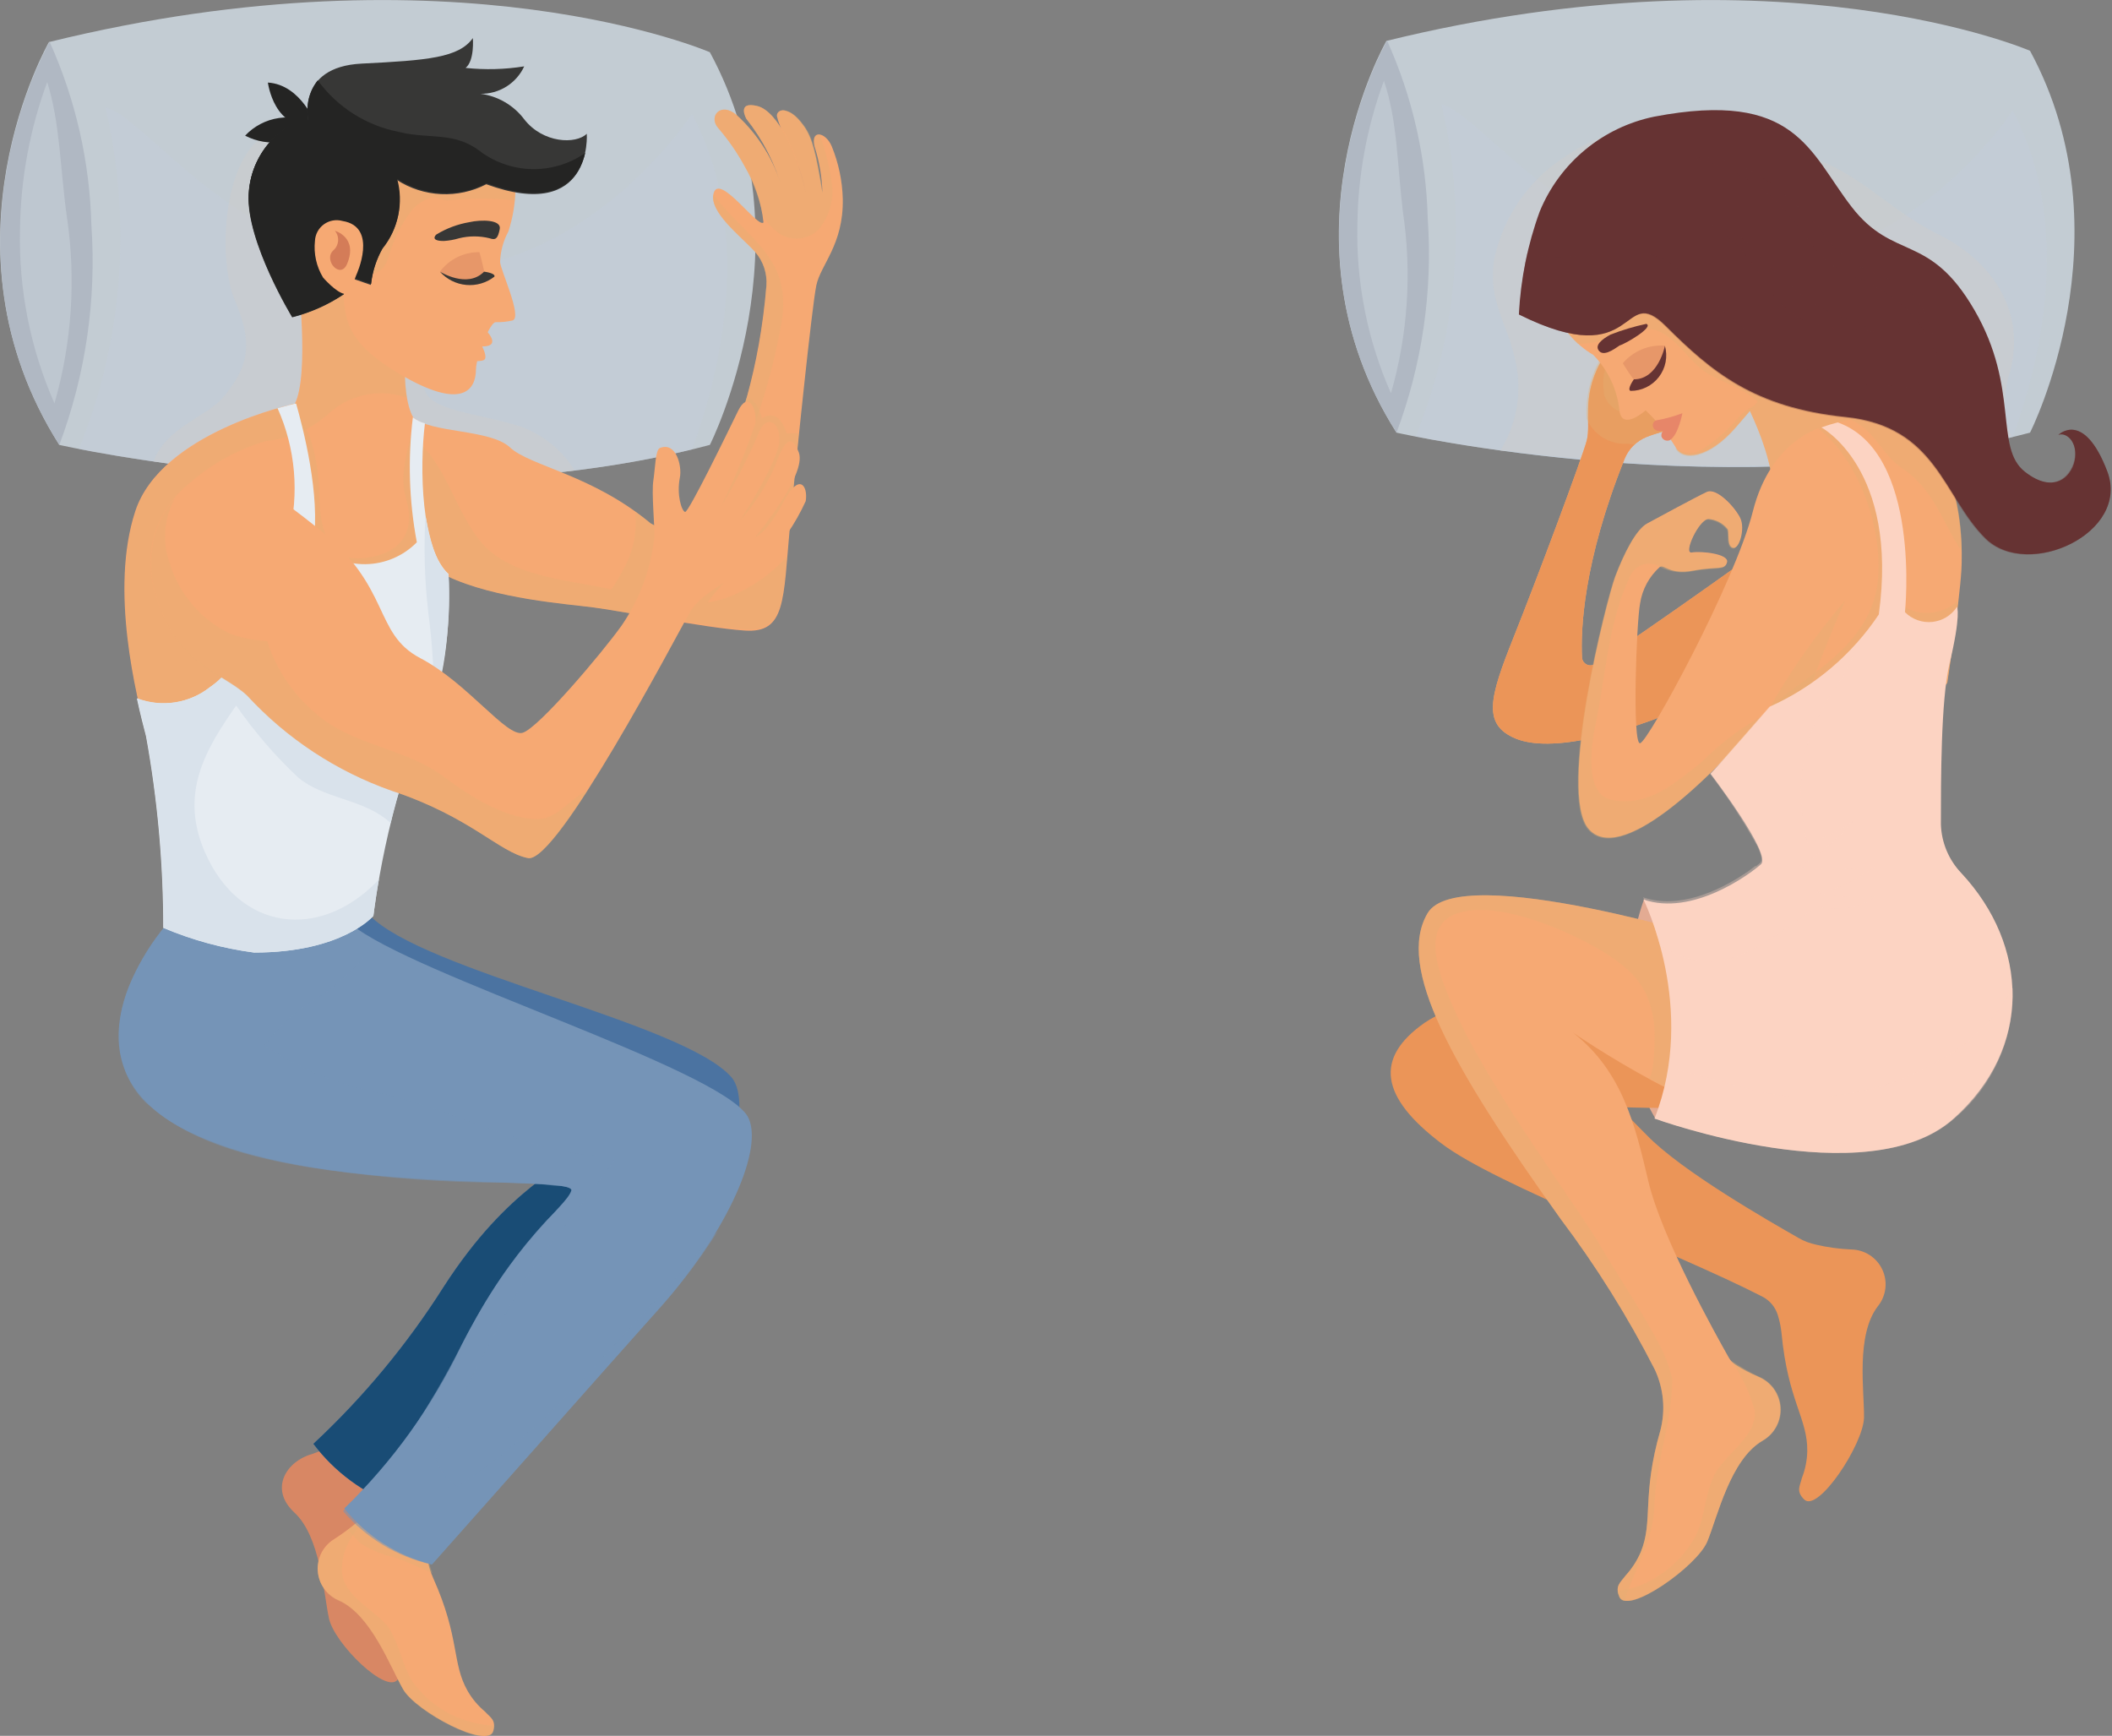 <svg width="438" height="360" viewBox="0 0 438 360" fill="none" xmlns="http://www.w3.org/2000/svg">
<rect x="0" y="0" width="438" height="360" fill="#808080" stroke="none"/>
<g clip-path="url(#clip0_192_2013)">
<path d="M73.79 297.08C70.932 298.946 67.859 300.458 64.638 301.585C59.49 303.015 55.7 308.735 61.063 313.704C66.425 318.673 67.105 330.363 68.213 335.619C69.321 340.874 80.261 351.599 82.513 348.274C84.765 344.949 84.014 345.95 81.476 338.943C78.938 331.936 82.799 329.327 81.476 315.813C81.071 312.406 81.773 308.959 83.478 305.982L73.79 297.08Z" fill="#D88764"/>
<path d="M76.542 189.724C65.125 195.017 52.113 195.733 40.184 191.726C40.184 191.726 9.796 214.069 34.822 231.73C59.846 249.39 120.622 235.698 119.192 238.88C117.762 242.061 105.571 245.815 92.022 266.872C84.441 278.838 75.358 289.783 64.995 299.44C69.399 305.27 75.396 309.702 82.262 312.202C82.262 312.202 119.692 278.991 135.136 265.084C150.58 251.177 156.586 228.941 151.653 223.364C141.571 211.96 87.767 201.485 76.542 189.724Z" fill="#4B73A1"/>
<path d="M137.925 238.272C125.821 231.361 113.142 225.512 100.03 220.79C89.305 216.429 82.154 208.457 71.823 203.595C66.894 201.433 62.362 198.46 58.416 194.8C52.217 194.865 46.051 193.874 40.184 191.869C40.184 191.869 9.796 214.069 34.822 231.73C59.846 249.39 120.622 235.698 119.192 238.88C117.762 242.061 105.571 245.815 92.022 266.872C84.441 278.838 75.358 289.783 64.995 299.44C69.399 305.27 75.396 309.702 82.262 312.202C82.262 312.202 119.692 278.991 135.136 265.084C140.05 260.582 144.161 255.274 147.291 249.39C136.745 228.19 154.799 248.782 137.925 238.272Z" fill="#194C75"/>
<path d="M77.721 312.489C75.156 314.983 72.354 317.222 69.355 319.174C68.228 319.849 67.308 320.822 66.697 321.986C66.087 323.149 65.808 324.459 65.893 325.77C65.978 327.082 66.423 328.344 67.179 329.42C67.935 330.495 68.972 331.341 70.177 331.865C76.934 334.796 80.902 345.629 83.584 350.312C86.265 354.995 101.208 362.86 102.281 358.999C102.924 356.711 101.745 356.246 100.565 354.959C99.131 353.763 97.921 352.323 96.99 350.705C93.665 344.914 95.417 339.73 89.84 327.289C88.423 324.164 88.059 320.664 88.803 317.315L77.721 312.489Z" fill="#F6A973"/>
<g style="mix-blend-mode:multiply" opacity="0.35">
<path d="M98.348 357.319C93.491 356.176 89.166 353.415 86.086 349.489C83.619 346.308 83.047 341.589 80.795 337.907C78.543 334.224 71.071 331.293 70.928 325.859C70.785 320.425 73.716 318.03 75.897 314.204C74.038 315.634 71.357 318.065 69.391 319.281C68.263 319.956 67.344 320.929 66.733 322.093C66.122 323.256 65.844 324.566 65.929 325.877C66.014 327.189 66.459 328.452 67.215 329.527C67.97 330.602 69.008 331.448 70.213 331.972C76.97 334.904 80.938 345.736 83.619 350.419C86.3 355.102 101.244 362.967 102.317 359.106C102.414 358.706 102.485 358.3 102.531 357.891C101.122 357.832 99.721 357.641 98.348 357.319Z" fill="#E2AF73"/>
</g>
<g style="mix-blend-mode:multiply" opacity="0.35">
<path d="M74.718 320.032C76.901 321.446 79.324 322.452 81.868 322.999C84.513 323.928 87.087 325.144 89.661 326.252C88.509 323.421 88.211 320.314 88.803 317.315L77.721 312.489C77.721 312.489 74.896 315.027 72.108 317.315C73.323 318.208 73.538 319.102 74.718 320.032Z" fill="#E2AF73"/>
</g>
<path d="M72.896 191.726C60.198 194.609 47.025 194.707 34.286 192.012C34.286 192.012 10.441 219.217 37.575 233.875C64.709 248.532 119.55 243.456 118.477 246.923C117.405 250.391 106.823 256.898 95.669 279.098C89.644 291.699 81.425 303.127 71.394 312.846C76.024 318.607 82.417 322.689 89.591 324.465C89.591 324.465 123.411 286.391 137.174 270.84C150.938 255.289 158.624 237.915 155.049 231.515C148.865 221.434 85.408 202.129 72.896 191.726Z" fill="#7594B7"/>
<g style="mix-blend-mode:multiply" opacity="0.55">
<path d="M122.481 284.282C114.358 293.323 105.175 301.353 95.132 308.198C94.203 308.806 89.627 303.658 90.521 301.477C94.615 291.853 99.258 282.471 104.428 273.378C106.717 268.724 109.421 264.285 112.507 260.115C116.082 255.575 124.448 244.886 127.165 240.953C127.243 240.833 127.287 240.694 127.292 240.55C127.296 240.407 127.262 240.265 127.192 240.14C127.122 240.015 127.019 239.911 126.895 239.84C126.77 239.769 126.629 239.734 126.485 239.738C111.47 239.988 95.776 230.55 79.117 226.76C70.435 225.129 62.175 221.747 54.842 216.822C57.815 212.748 61.616 209.349 65.996 206.848C70.684 203.74 74.776 199.817 78.08 195.265C76.272 194.305 74.55 193.193 72.932 191.94C60.233 194.824 47.061 194.921 34.322 192.226L33.678 193.013C31.529 195.598 29.715 198.445 28.28 201.485C26.443 204.606 25.294 208.083 24.912 211.684C24.53 215.285 24.922 218.927 26.063 222.363L26.6 223.543C27.486 225.431 28.696 227.149 30.175 228.619L31.247 229.513L31.784 229.978C40.256 237.128 52.661 240.131 63.351 241.99C75.454 243.898 87.673 244.985 99.923 245.243C104.964 245.243 110.076 245.243 115.081 245.922C115.903 245.922 117.87 245.922 118.656 246.78C119.443 247.638 114.223 252.214 113.472 252.965C107.478 259.433 102.336 266.642 98.171 274.415C95.24 279.527 93.846 283.066 88.662 291.575C83.851 299.614 77.957 306.952 71.144 313.382C75.891 318.97 82.329 322.861 89.484 324.465C97.242 315.813 105.429 306.304 113.151 297.688C119.014 291.11 128.63 280.385 134.601 273.771C139.912 268.052 144.698 261.866 148.901 255.289C142.072 262.903 130.275 276.059 122.481 284.282Z" fill="#7594B7"/>
</g>
<path d="M147.219 10.832C147.219 10.832 94.523 -12.048 10.153 8.723C10.153 8.723 -14.014 50.765 12.298 92.27C12.298 92.27 84.942 108.786 147.219 92.27C147.219 92.27 168.526 50.228 147.219 10.832Z" fill="#C3CCD3"/>
<path d="M10.298 8.687C10.298 8.687 -14.012 50.764 12.3 92.27C17.763 77.717 20.03 62.16 18.949 46.653C18.619 33.548 15.678 20.641 10.298 8.687Z" fill="#B0B8C3"/>
<g style="mix-blend-mode:multiply" opacity="0.75">
<path d="M9.794 17.017C6.174 26.831 4.263 37.194 4.146 47.654C3.858 60.034 6.3 72.325 11.296 83.654C14.91 71.081 15.788 57.879 13.87 44.937C12.44 34.892 12.511 25.74 9.794 17.017Z" fill="#C3CCD4"/>
</g>
<g style="mix-blend-mode:multiply" opacity="0.55">
<path d="M143.501 93.2C148.077 81.009 157.336 49.621 143.501 23.631C143.501 23.631 121.157 58.236 85.228 56.091C49.299 53.946 30.387 24.167 21.879 22.308C27.408 45.916 25.485 70.658 16.373 93.128C32.032 96.167 90.805 105.998 143.501 93.2Z" fill="#C3CCD9"/>
</g>
<g style="mix-blend-mode:multiply" opacity="0.55">
<path d="M87.945 80.151C87.194 71.571 94.594 63.17 97.168 55.448C93.224 56.1 89.219 56.316 85.228 56.091C70.034 55.198 67.818 33.498 58.201 26.92C46.367 28.457 44.794 53.053 48.691 62.24C52.266 70.677 52.052 75.682 46.153 82.546C42.935 86.336 34.32 88.731 31.853 95.702C47.511 97.99 90.912 100.85 119.19 97.597C116.614 93.418 112.712 90.221 108.108 88.516C98.741 85.478 88.445 85.335 87.945 80.151Z" fill="#CCCCCC"/>
</g>
<path d="M172.494 30.352C171.243 27.349 168.061 26.776 168.919 30.352C169.924 33.474 170.477 36.725 170.563 40.004C169.205 31.817 168.49 28.636 166.667 26.097C164.843 23.559 163.592 23.13 162.734 22.916C161.876 22.701 161.018 23.273 161.125 24.095C161.417 25.358 161.912 26.566 162.591 27.67C164.681 31.491 166.199 35.599 167.096 39.861C165.487 32.461 161.447 23.058 157.05 21.986C152.653 20.914 154.798 24.667 154.798 24.667C158.236 29.009 160.775 33.992 162.269 39.325C160.625 33.389 157.342 28.037 152.796 23.881C149.507 21.021 146.897 24.095 148.863 26.455C151.022 28.949 152.904 31.67 154.476 34.57C156.577 38.097 157.894 42.036 158.337 46.117C157.3 47.511 149.364 36.036 148.041 39.932C146.718 43.829 153.832 49.12 156.657 52.302C157.479 53.255 158.105 54.362 158.497 55.559C158.89 56.755 159.042 58.018 158.945 59.273C156.013 94.165 141.356 111.039 141.356 111.039C139.108 110.499 136.943 109.657 134.921 108.536C122.801 98.419 109.896 96.667 105.784 92.806C101.673 88.945 89.268 89.875 85.693 86.55C85.693 86.55 82.475 81.903 84.763 66.995L75.397 38.931L61.74 57.021C61.74 57.021 64.243 77.613 61.133 83.762C60.846 83.762 33.426 89.696 28.064 105.998C22.701 122.3 28.278 144.322 30.459 152.687C32.96 162.753 34.351 173.063 34.606 183.432H76.076C79.104 171.307 82.84 159.37 87.266 147.682C90.891 138.722 92.736 129.141 92.7 119.476C102.674 124.23 117.725 125.267 123.087 125.982C129.272 126.769 145.824 130.165 154.404 130.773C162.984 131.38 162.412 124.588 163.807 109.323C165.201 94.058 168.383 63.706 169.276 59.273C170.17 54.84 174.961 50.8 174.782 41.219C174.681 37.488 173.906 33.806 172.494 30.352Z" fill="#F6A973"/>
<g style="mix-blend-mode:multiply" opacity="0.35">
<path d="M87.23 105.569C86.082 99.455 85.734 93.218 86.193 87.015L85.943 86.8C85.049 92.27 82.547 97.883 84.227 103.46C86.479 111.003 82.332 115.329 74.789 115.793C67.246 116.258 66.352 108.143 66.209 102.673C66.19 98.681 65.563 94.715 64.35 90.912C63.385 88.445 61.991 86.193 60.775 83.762H60.203C63.083 90.382 64.085 97.667 63.099 104.818C62.455 112.862 62.527 121.692 73.431 120.477C78.27 119.413 82.76 117.137 86.479 113.863C88.946 112.29 87.623 109.215 87.23 105.569Z" fill="#E2AF73"/>
</g>
<g style="mix-blend-mode:multiply" opacity="0.35">
<path d="M31.425 157.156C35.734 154.938 39.901 152.455 43.902 149.72C48.55 146.395 54.627 139.925 55.628 133.954C55.362 131.541 54.336 129.275 52.697 127.484C50.074 127.07 47.522 126.287 45.118 125.16C35.251 120.262 29.674 111.075 36.359 103.031C41.472 97.611 47.92 93.629 55.056 91.484C60.094 91.02 64.836 88.895 68.534 85.442C70.52 83.734 72.895 82.538 75.45 81.958C78.004 81.379 80.662 81.433 83.192 82.117C83.595 82.216 83.989 82.347 84.371 82.51C83.698 77.37 83.867 72.153 84.872 67.067L75.505 39.003L61.849 57.092C61.849 57.092 64.351 77.684 61.241 83.833C60.955 83.833 33.535 89.768 28.172 106.07C22.81 122.371 28.387 144.393 30.567 152.759C30.746 154.01 31.247 155.512 31.425 157.156Z" fill="#E2AF73"/>
</g>
<g style="mix-blend-mode:multiply" opacity="0.35">
<path d="M158.48 45.188C159.169 46.195 159.986 47.108 160.911 47.905C162.165 48.98 163.78 49.541 165.432 49.475C167.083 49.409 168.648 48.72 169.812 47.547L170.17 47.082C171.847 44.837 172.716 42.09 172.637 39.289C172.25 35.401 171.361 31.58 169.991 27.921C169.133 27.921 168.561 28.6 169.062 30.352C170.066 33.474 170.62 36.725 170.706 40.004C169.348 31.817 168.633 28.636 166.809 26.097C164.986 23.559 163.735 23.13 162.877 22.916C162.019 22.701 161.161 23.273 161.268 24.095C161.56 25.358 162.055 26.566 162.734 27.67C164.774 31.5 166.244 35.606 167.095 39.861C165.487 32.461 161.447 23.058 157.05 21.986C152.652 20.914 154.797 24.667 154.797 24.667C158.235 29.009 160.775 33.992 162.269 39.325C160.625 33.389 157.341 28.037 152.795 23.881C149.506 21.021 146.897 24.095 148.863 26.455C151.022 28.949 152.904 31.67 154.476 34.57C156.236 37.856 157.535 41.368 158.337 45.009L158.48 45.188Z" fill="#E2AF73"/>
</g>
<g style="mix-blend-mode:multiply" opacity="0.35">
<path d="M145.646 104.675C148.732 103.412 151.198 100.985 152.51 97.918C156.795 88.412 159.927 78.426 161.84 68.175C164.915 53.446 155.191 49.978 147.934 40.326C147.219 44.187 153.904 49.227 156.621 52.302C157.443 53.255 158.069 54.362 158.461 55.559C158.854 56.755 159.006 58.018 158.909 59.273C157.91 75.204 153.379 90.712 145.646 104.675Z" fill="#E2AF73"/>
</g>
<path d="M65.566 25.954C65.566 25.954 62.491 17.553 55.556 17.124C55.556 17.017 56.771 27.42 65.566 25.954Z" fill="#242423"/>
<g style="mix-blend-mode:multiply" opacity="0.35">
<path d="M154.406 116.902C155.836 115.793 159.089 114.292 159.983 112.683C161.144 110.624 162.471 108.663 163.951 106.82C164.416 101.923 164.988 96.095 165.632 89.911C164.812 89.816 163.984 89.816 163.165 89.911C161.485 84.655 158.732 86.336 157.945 86.765C157.945 86.479 157.945 85.728 156.694 83.726C156.015 82.796 155.371 82.546 154.764 82.618C152.275 92.959 147.714 102.689 141.357 111.217C139.1 110.621 136.935 109.719 134.922 108.536C133.85 107.654 132.777 106.832 131.705 106.07C132.173 109.943 131.462 113.867 129.667 117.331C128.823 119.043 127.855 120.692 126.771 122.264L125.735 122.014C117.405 120.226 105.321 119.511 99.494 112.111C94.561 105.891 92.666 97.204 86.946 91.805L86.624 91.448V125.553H92.415C92.415 123.515 92.701 121.478 92.701 119.44C102.676 124.195 117.727 125.231 123.089 125.946L124.34 126.125C127.522 126.59 132.42 127.484 137.604 128.377H138.033L139.641 128.663L141.071 128.878H142.144L144.718 129.307C148.293 129.843 151.868 130.308 154.37 130.487C161.52 130.987 162.343 126.197 163.201 115.4C160.133 118.844 156.351 121.576 152.118 123.408C150.411 124.142 148.623 124.67 146.791 124.981C146.885 124.795 146.993 124.615 147.113 124.445C149.22 121.636 151.67 119.102 154.406 116.902Z" fill="#E2AF73"/>
</g>
<path d="M65.564 25.954C63.649 27.818 61.196 29.032 58.552 29.423C55.908 29.815 53.209 29.364 50.835 28.135C52.684 26.163 55.146 24.873 57.82 24.478C60.494 24.082 63.224 24.602 65.564 25.954Z" fill="#242423"/>
<path d="M93.023 119.046C87.303 113.863 86.981 97.06 88.126 87.801C87.217 87.553 86.367 87.128 85.623 86.55C84.558 95.18 84.835 103.923 86.445 112.468C83.626 115.335 79.785 116.967 75.765 117.007C71.744 117.048 67.871 115.493 64.995 112.683C66.497 102.709 62.85 88.802 61.42 83.726H61.134C61.134 83.726 59.776 84.047 57.559 84.655C61.3 93.022 62.106 102.407 59.847 111.289C57.488 122.014 53.019 135.992 43.51 142.534C41.404 144.195 38.905 145.282 36.255 145.689C33.604 146.097 30.894 145.81 28.387 144.858C29.067 148.039 29.782 150.756 30.282 152.687C32.666 165.804 33.862 179.109 33.857 192.441C39.877 194.987 46.215 196.707 52.697 197.553C71.073 197.553 77.436 189.938 77.436 189.938C77.436 189.938 80.296 165.485 88.447 149.291C92.022 142.57 93.524 130.379 93.023 119.046Z" fill="#E6ECF2"/>
<g style="mix-blend-mode:multiply">
<path d="M88.84 127.197C89.653 133.336 90.035 139.524 89.984 145.716C92.51 137.088 93.537 128.092 93.023 119.118C90.091 116.508 89.162 111.575 88.233 106.963C87.855 113.713 88.058 120.482 88.84 127.197Z" fill="#D9E2EB"/>
</g>
<g style="mix-blend-mode:multiply">
<path d="M87.051 147.503C74.753 149.863 68.283 138.53 64.422 128.878C62.956 125.303 61.419 121.728 59.917 117.938C59.422 117.662 58.956 117.339 58.523 116.973C58.273 117.903 57.987 118.868 57.701 119.833L57.486 120.512C55.379 128.472 51.081 135.68 45.081 141.319C44.58 141.712 44.115 142.141 43.579 142.498C41.474 144.159 38.975 145.247 36.325 145.654C33.674 146.061 30.964 145.775 28.457 144.822C29.136 148.004 29.851 150.721 30.352 152.651C32.736 165.768 33.932 179.073 33.927 192.405C39.923 194.958 46.236 196.69 52.696 197.553C71.071 197.553 77.435 189.938 77.435 189.938C77.435 189.938 77.792 186.9 78.579 182.288C78.444 182.505 78.288 182.709 78.114 182.896C66.138 195.051 49.728 193.049 42.578 176.925C37.108 164.628 42.578 155.476 48.977 146.324C52.724 151.727 57.026 156.723 61.812 161.231C66.96 165.557 74.575 165.629 79.973 169.811C80.335 170.09 80.681 170.388 81.01 170.705C82.694 163.316 85.188 156.134 88.446 149.291C88.803 148.576 89.125 147.789 89.447 147.003C88.767 147.074 87.945 147.325 87.051 147.503Z" fill="#D9E2EB"/>
</g>
<path d="M39.182 100.385C35.918 102.931 33.492 106.397 32.217 110.335C30.942 114.273 30.878 118.503 32.032 122.479C36.108 137.78 45.903 139.245 51.194 144.179C59.447 153.164 69.785 159.978 81.296 164.02C97.669 169.454 103.496 176.783 109.502 177.962C115.508 179.142 140.104 132.203 143.036 127.019C145.967 121.835 157.121 117.474 158.301 116.687C161.967 112.989 164.945 108.667 167.096 103.925C167.596 100.85 165.809 97.74 162.412 104.211C159.016 110.681 156.657 111.36 156.657 111.36C156.657 111.36 167.382 98.491 165.666 93.843C163.95 89.196 162.305 92.306 160.696 96.703C158.931 100.783 156.517 104.55 153.546 107.857C153.546 107.857 161.411 95.631 161.626 91.519C161.84 87.408 158.909 85.942 157.443 89.589C155.172 94.944 152.52 100.129 149.507 105.104C152.261 99.497 154.649 93.717 156.657 87.801C157.05 84.727 155.119 81.009 153.082 85.192C151.044 89.374 142.786 106.391 142.071 106.177C141.356 105.962 140.283 102.602 140.998 99.027C141.463 96.667 140.247 91.555 136.851 92.914C135.922 93.271 135.886 97.061 135.493 99.67C135.099 102.28 135.779 108.715 135.707 111.396C134.997 117.978 132.663 124.279 128.915 129.736C124.911 135.349 111.719 150.971 108.394 151.972C105.069 152.973 97.026 141.676 87.159 136.493C77.292 131.309 81.296 121.764 65.816 109.466C50.336 97.168 45.974 95.666 39.182 100.385Z" fill="#F6A973"/>
<g style="mix-blend-mode:multiply" opacity="0.35">
<path d="M92.021 161.088C83.763 154.904 72.787 154.761 64.958 147.503C60.515 143.623 57.215 138.605 55.413 132.989C52.766 132.827 50.156 132.297 47.655 131.416C44.733 129.993 42.13 127.992 40.004 125.534C37.878 123.076 36.273 120.212 35.285 117.116C34.443 114.855 34.099 112.438 34.278 110.031C34.457 107.625 35.154 105.285 36.322 103.174C34.067 105.815 32.502 108.973 31.766 112.367C31.03 115.761 31.146 119.284 32.104 122.622C36.179 137.922 45.975 139.388 51.266 144.322C59.514 153.245 69.825 160.009 81.296 164.02C97.669 169.454 103.497 176.782 109.503 177.962C111.719 178.427 116.653 172.206 121.836 163.984C118.261 165.521 115.759 169.668 111.898 169.847C105.391 170.169 97.526 165.2 92.021 161.088Z" fill="#E2AF73"/>
</g>
<path d="M98.205 31.817L106.07 37.787C106.331 37.974 106.542 38.221 106.685 38.508C106.829 38.794 106.9 39.111 106.893 39.432C106.825 42.348 106.331 45.239 105.427 48.012C104.378 49.949 103.79 52.102 103.711 54.304C103.711 55.841 108.394 65.744 106.321 66.459C105.149 66.731 103.948 66.851 102.746 66.816C101.53 66.995 98.777 73.966 98.706 76.576C98.706 80.83 95.917 85.335 82.654 77.434C69.391 69.533 71.929 64.349 70.749 55.376C69.57 46.403 69.427 14.657 97.848 31.674L98.205 31.817Z" fill="#F6A973"/>
<g style="mix-blend-mode:multiply" opacity="0.35">
<path d="M71.214 59.13C71.627 58.714 72.082 58.342 72.573 58.022C76.469 55.77 78.686 58.451 80.545 53.446C81.5 49.897 83.14 46.57 85.371 43.65C86.382 42.445 87.705 41.542 89.196 41.041C90.734 40.612 91.842 41.756 93.057 41.577C97.606 41.041 102.201 41.041 106.75 41.577C106.75 40.826 106.75 40.111 106.75 39.575C106.757 39.255 106.686 38.937 106.543 38.651C106.399 38.364 106.188 38.117 105.927 37.93L98.062 31.96H97.848C69.248 14.943 69.677 46.689 70.749 55.662C71.071 56.699 71.143 57.95 71.214 59.13Z" fill="#E2AF73"/>
</g>
<path d="M63.956 25.132C63.956 25.132 61.31 13.871 75.002 13.191C88.695 12.512 95.165 11.976 98.061 7.901C98.061 7.901 98.454 12.584 96.559 14.085C100.608 14.515 104.695 14.407 108.714 13.764C107.916 15.49 106.633 16.948 105.02 17.957C103.408 18.966 101.536 19.484 99.634 19.448C101.423 19.682 103.148 20.271 104.707 21.18C106.266 22.088 107.628 23.298 108.714 24.739C112.611 29.744 119.439 29.958 121.692 27.742C121.692 27.742 123.014 46.296 100.849 38.216C97.952 39.715 94.71 40.421 91.452 40.264C88.194 40.107 85.035 39.092 82.295 37.323C82.968 39.773 83.046 42.349 82.524 44.836C82.002 47.323 80.894 49.649 79.292 51.623C77.999 53.926 77.184 56.468 76.897 59.094L72.893 57.7C72.893 57.7 76.468 43.65 67.173 49.048C67.173 49.048 69.461 55.698 71.32 61.025C68.047 63.227 64.419 64.847 60.595 65.815C60.595 65.815 51.085 50.228 51.55 40.397C52.015 30.566 60.202 24.667 63.956 25.132Z" fill="#373736"/>
<path d="M115.437 34.463C112.693 35.187 109.82 35.274 107.038 34.716C104.255 34.158 101.638 32.971 99.385 31.245C94.165 27.277 88.874 28.886 82.833 27.384C76.029 26.087 69.971 22.254 65.887 16.659C64.99 17.829 64.353 19.178 64.02 20.615C63.687 22.052 63.665 23.543 63.957 24.989C60.382 24.524 52.088 30.316 51.623 40.183C51.158 50.05 60.668 65.601 60.668 65.601C64.492 64.633 68.12 63.012 71.393 60.81C69.534 55.483 67.246 48.834 67.246 48.834C76.505 43.436 72.966 57.486 72.966 57.486L76.97 58.88C77.257 56.253 78.072 53.712 79.365 51.408C80.966 49.435 82.074 47.108 82.597 44.621C83.119 42.135 83.04 39.559 82.368 37.108C85.108 38.878 88.267 39.893 91.525 40.05C94.783 40.207 98.025 39.5 100.922 38.002C116.044 43.543 120.227 36.643 121.371 31.71C119.579 32.985 117.567 33.918 115.437 34.463Z" fill="#242423"/>
<path d="M67.283 48.941C66.532 48.727 65.817 48.548 65.102 48.298C63.207 47.62 61.508 46.485 60.155 44.995C58.802 43.505 57.837 41.705 57.344 39.753C56.702 37.648 56.494 35.435 56.734 33.247C56.973 31.059 57.656 28.942 58.739 27.026C56.617 28.557 54.872 30.549 53.633 32.853C52.395 35.157 51.695 37.712 51.589 40.325C51.124 50.157 60.633 65.743 60.633 65.743C64.457 64.775 68.086 63.155 71.359 60.953C69.499 55.626 67.212 48.977 67.212 48.977L67.283 48.941Z" fill="#242423"/>
<path d="M73.896 57.021C73.896 57.021 78.544 47.047 71.036 45.831C70.382 45.647 69.695 45.614 69.026 45.733C68.357 45.852 67.723 46.122 67.173 46.521C66.623 46.919 66.17 47.438 65.848 48.036C65.527 48.635 65.345 49.299 65.316 49.978C65.033 52.62 65.623 55.282 66.997 57.557C66.997 57.557 69.642 60.632 71.43 60.953C73.217 61.275 72.895 59.345 73.896 57.021Z" fill="#F6A973"/>
<path d="M69.464 47.869C69.464 47.869 74.326 49.192 71.966 54.769C70.572 57.986 66.997 53.946 69.106 51.944C69.685 51.446 70.046 50.741 70.113 49.979C70.18 49.218 69.947 48.461 69.464 47.869Z" fill="#D47C58"/>
<path d="M100.565 68.282C100.565 68.282 104.354 71.857 99.993 71.857C99.993 71.857 101.208 74.145 100.386 74.645C99.564 75.146 95.667 74.967 95.131 73.644C94.594 72.322 100.565 68.282 100.565 68.282Z" fill="#F6A973"/>
<path d="M90.519 48.62C92.604 47.356 94.908 46.495 97.311 46.081C99.85 45.509 104.032 45.545 103.639 47.511C103.246 49.478 102.817 49.871 101.494 49.406C99.439 48.903 97.293 48.903 95.238 49.406C94.203 49.72 93.135 49.912 92.056 49.978C91.556 49.978 89.625 49.978 90.233 48.941C90.308 48.818 90.405 48.709 90.519 48.62Z" fill="#373736"/>
<path d="M100.495 56.806C100.219 55.286 99.861 53.783 99.423 52.302C97.835 52.278 96.265 52.632 94.842 53.334C93.418 54.036 92.182 55.067 91.236 56.341C91.236 56.341 96.92 60.81 100.495 56.806Z" fill="#E79769"/>
<path d="M91.236 56.342C91.236 56.342 96.92 59.916 100.388 56.342C100.388 56.342 102.819 56.628 102.533 57.378C100.87 58.673 98.778 59.286 96.679 59.093C94.581 58.901 92.635 57.917 91.236 56.342Z" fill="#373736"/>
</g>
<g clip-path="url(#clip1_192_2013)">
<path d="M421.001 10.534C421.001 10.534 369.686 -11.716 287.528 8.483C287.528 8.483 263.994 49.365 289.617 89.727C289.617 89.727 360.357 105.788 421.001 89.727C421.001 89.762 441.749 48.844 421.001 10.534Z" fill="#C3CCD3"/>
<path d="M287.669 8.448C287.669 8.448 263.996 49.365 289.618 89.727C294.936 75.563 297.145 60.423 296.093 45.333C295.771 32.6 292.907 20.06 287.669 8.448Z" fill="#B0B8C3"/>
<g style="mix-blend-mode:multiply" opacity="0.75">
<path d="M287.007 16.756C283.481 26.3 281.621 36.377 281.507 46.549C281.212 58.589 283.59 70.544 288.469 81.557C291.987 69.329 292.83 56.489 290.941 43.907C289.757 34.138 289.827 25.03 287.007 16.756Z" fill="#C3CCD4"/>
</g>
<g style="mix-blend-mode:multiply" opacity="0.55">
<path d="M417.38 90.631C421.836 78.776 430.853 48.218 417.38 22.945C417.38 22.945 395.622 56.596 360.635 54.545C325.648 52.494 307.232 23.466 298.947 21.658C304.331 44.616 302.458 68.675 293.585 90.526C308.833 93.516 366.101 103.076 417.38 90.631Z" fill="#C3CCD9"/>
</g>
<g style="mix-blend-mode:multiply" opacity="0.55">
<path d="M416.093 87.467C415.499 83.895 415.786 80.231 416.929 76.795C420.166 64.001 412.612 53.815 401.959 48.601C391.307 43.386 384.553 34.486 372.821 31.914C367.302 31.127 362.204 28.521 358.339 24.509C346.851 24.509 334.283 25.761 324.71 32.401C320.932 34.793 317.673 37.918 315.125 41.59C312.578 45.263 310.794 49.408 309.879 53.781C308.522 62.507 312.56 66.817 314.231 74.639C314.991 77.823 315.108 81.125 314.576 84.354C314.044 87.583 312.873 90.674 311.132 93.447H312.107H312.421C315.38 93.864 318.582 94.246 321.994 94.594H322.342L325.58 94.907H326.172L329.653 95.22H330.106C357.647 97.939 385.437 96.663 412.612 91.43C414.144 91.118 415.641 90.735 417.173 90.353C416.755 89.762 416.407 88.58 416.093 87.467Z" fill="#CCCCCC"/>
</g>
<path d="M340.966 186.476C340.966 186.476 331.358 211.715 343.264 231.913C343.264 231.913 363.037 204.484 340.966 186.476Z" fill="#E3AB93"/>
<path d="M337.591 67.373C339.714 65.531 342.395 66.4 340.271 68.729C338.258 70.797 336.547 73.138 335.189 75.682C339.471 69.842 341.281 67.651 343.683 66.4C344.302 65.961 345.004 65.652 345.745 65.491C346.487 65.33 347.254 65.32 348 65.461C348.181 65.463 348.358 65.515 348.511 65.611C348.664 65.708 348.787 65.845 348.867 66.007C348.946 66.169 348.979 66.351 348.961 66.531C348.943 66.711 348.875 66.882 348.766 67.026C348.04 67.872 347.196 68.61 346.259 69.216C343.188 71.403 340.465 74.04 338.182 77.038C342.29 71.927 349.88 65.635 353.674 66.608C357.469 67.582 353.674 70.085 353.674 70.085C349.293 72.114 345.363 74.998 342.116 78.567C345.052 74.83 349.06 72.077 353.605 70.676C357.295 69.737 358.095 73.144 355.659 74.152C353.626 75.064 351.719 76.232 349.984 77.629C346.972 79.561 344.427 82.138 342.534 85.173C342.778 86.668 353.465 80.827 352.978 84.373C352.491 87.919 344.867 89.24 341.455 90.631C340.437 91.045 339.512 91.658 338.735 92.434C337.958 93.21 337.344 94.134 336.929 95.15C328.261 116.704 327.808 130.853 328.087 136.346C328.103 136.646 328.197 136.938 328.359 137.191C328.522 137.444 328.748 137.651 329.014 137.791C329.281 137.931 329.579 138 329.881 137.991C330.182 137.981 330.475 137.893 330.732 137.736C339.853 132.209 371.359 109.438 371.359 109.438C384.936 107.63 379.679 130.297 379.679 130.297C372.356 135.626 364.449 140.104 356.111 143.646C336.268 153.033 321.298 156.057 314.336 153.172C307.373 150.286 308.905 144.689 313.848 132.313C318.792 119.937 328.087 95.081 329.061 91.395C330.036 87.71 327.947 82.565 331.881 75.195C333.289 72.261 335.224 69.61 337.591 67.373Z" fill="#F6A973"/>
<path d="M337.591 67.373C339.714 65.531 342.395 66.4 340.271 68.729C338.258 70.797 336.547 73.138 335.189 75.682C339.471 69.842 341.281 67.651 343.683 66.4C344.302 65.961 345.004 65.652 345.745 65.491C346.487 65.33 347.254 65.32 348 65.461C348.181 65.463 348.358 65.515 348.511 65.611C348.664 65.708 348.787 65.845 348.867 66.007C348.946 66.169 348.979 66.351 348.961 66.531C348.943 66.711 348.875 66.882 348.766 67.026C348.04 67.872 347.196 68.61 346.259 69.216C343.188 71.403 340.465 74.04 338.182 77.038C342.29 71.927 349.88 65.635 353.674 66.608C357.469 67.582 353.674 70.085 353.674 70.085C349.293 72.114 345.363 74.998 342.116 78.567C345.052 74.83 349.06 72.077 353.605 70.676C357.295 69.737 358.095 73.144 355.659 74.152C353.626 75.064 351.719 76.232 349.984 77.629C346.972 79.561 344.427 82.138 342.534 85.173C342.778 86.668 353.465 80.827 352.978 84.373C352.491 87.919 344.867 89.24 341.455 90.631C340.437 91.045 339.512 91.658 338.735 92.434C337.958 93.21 337.344 94.134 336.929 95.15C328.261 116.704 327.808 130.853 328.087 136.346C328.103 136.646 328.197 136.938 328.359 137.191C328.522 137.444 328.748 137.651 329.014 137.791C329.281 137.931 329.579 138 329.881 137.991C330.182 137.981 330.475 137.893 330.732 137.736C339.853 132.209 371.359 109.438 371.359 109.438C384.936 107.63 379.679 130.297 379.679 130.297C372.356 135.626 364.449 140.104 356.111 143.646C336.268 153.033 321.298 156.057 314.336 153.172C307.373 150.286 308.905 144.689 313.848 132.313C318.792 119.937 328.087 95.081 329.061 91.395C330.036 87.71 327.947 82.565 331.881 75.195C333.289 72.261 335.224 69.61 337.591 67.373Z" fill="#EB9558"/>
<g style="mix-blend-mode:multiply" opacity="0.35">
<path d="M342.533 84.408C341.601 84.892 340.621 85.277 339.608 85.555C338.187 85.958 336.664 85.791 335.364 85.09C334.063 84.388 333.088 83.208 332.646 81.8C332.646 81.8 332.646 81.488 332.646 81.279C332.227 78.898 332.632 76.446 333.795 74.326C335.596 71.443 337.773 68.813 340.27 66.504C340.966 66.782 341.14 67.582 340.061 68.764C338.048 70.832 336.337 73.172 334.978 75.717C339.26 69.876 341.071 67.686 343.473 66.435C344.092 65.996 344.793 65.687 345.535 65.526C346.277 65.364 347.044 65.354 347.789 65.496C347.97 65.498 348.147 65.549 348.301 65.646C348.454 65.742 348.577 65.879 348.657 66.042C348.736 66.204 348.769 66.386 348.751 66.566C348.733 66.745 348.665 66.917 348.555 67.06C347.83 67.907 346.986 68.645 346.049 69.251C342.978 71.437 340.255 74.074 337.972 77.073C342.08 71.962 349.669 65.67 353.464 66.643C357.259 67.617 353.464 70.12 353.464 70.12C349.083 72.148 345.153 75.033 341.906 78.602C344.842 74.865 348.85 72.112 353.394 70.711C357.084 69.772 357.885 73.179 355.448 74.187C353.415 75.098 351.508 76.267 349.774 77.663C347.173 79.552 344.833 81.772 342.811 84.269L342.533 84.408Z" fill="#E2AF73"/>
</g>
<g style="mix-blend-mode:multiply" opacity="0.35">
<path d="M336.477 92.021C337.277 92.021 338.113 92.021 338.913 92.195C339.623 91.529 340.449 90.999 341.35 90.631C344.832 89.24 352.351 87.884 352.873 84.373C353.396 80.862 342.708 86.668 342.43 85.173C344.341 82.159 346.897 79.607 349.914 77.698C351.649 76.302 353.556 75.133 355.589 74.222C358.026 73.144 357.225 69.737 353.535 70.746C351.886 71.176 350.313 71.856 348.87 72.762C350.36 71.743 351.946 70.869 353.604 70.154C353.604 70.154 357.469 67.617 353.604 66.678C349.74 65.739 342.221 72.032 338.113 77.107C340.396 74.109 343.119 71.472 346.189 69.285C347.126 68.68 347.97 67.942 348.696 67.095C348.806 66.952 348.873 66.78 348.891 66.6C348.909 66.421 348.877 66.239 348.797 66.077C348.718 65.914 348.594 65.777 348.441 65.681C348.288 65.584 348.111 65.532 347.93 65.531C347.184 65.389 346.417 65.399 345.676 65.56C344.934 65.722 344.232 66.031 343.613 66.469C341.211 67.721 339.401 69.946 335.119 75.752C336.478 73.207 338.189 70.866 340.202 68.799C342.325 66.469 339.645 65.6 337.521 67.443C335.091 69.586 333.074 72.155 331.568 75.022C329.651 78.653 328.784 82.746 329.061 86.841C329.686 88.312 330.713 89.578 332.024 90.494C333.336 91.41 334.878 91.939 336.477 92.021ZM344.727 75.856C343.927 76.621 343.056 77.455 342.081 78.463C342.915 77.547 343.799 76.676 344.727 75.856Z" fill="#E2AF73"/>
<g style="mix-blend-mode:multiply" opacity="0.35">
<path d="M342.533 84.408C341.602 84.892 340.621 85.277 339.609 85.555C338.187 85.958 336.664 85.791 335.364 85.09C334.064 84.388 333.089 83.208 332.646 81.8C332.646 81.8 332.646 81.488 332.646 81.279C332.227 78.898 332.632 76.446 333.795 74.326C335.596 71.443 337.774 68.813 340.27 66.504C340.967 66.782 341.141 67.582 340.061 68.764C338.049 70.832 336.338 73.172 334.979 75.717C339.261 69.876 341.071 67.686 343.473 66.435C344.092 65.996 344.794 65.687 345.536 65.526C346.277 65.364 347.044 65.354 347.79 65.496C347.971 65.498 348.148 65.549 348.301 65.646C348.454 65.742 348.578 65.879 348.657 66.042C348.737 66.204 348.769 66.386 348.751 66.566C348.733 66.745 348.666 66.917 348.556 67.06C347.83 67.907 346.986 68.645 346.049 69.251C342.978 71.437 340.256 74.074 337.973 77.073C342.081 71.962 349.67 65.67 353.464 66.643C357.259 67.617 353.464 70.12 353.464 70.12C349.083 72.148 345.154 75.033 341.907 78.602C344.842 74.865 348.85 72.112 353.395 70.711C357.085 69.772 357.886 73.179 355.449 74.187C353.416 75.098 351.509 76.267 349.774 77.663C347.174 79.552 344.833 81.772 342.812 84.269L342.533 84.408Z" fill="#E2AF73"/>
</g>
</g>
<path d="M395.204 88.788C395.204 88.788 381.279 75.3 377.798 64.453L358.303 76.69C358.303 76.69 367.215 90.596 367.772 101.86C373.154 103.414 378.92 102.942 383.977 100.533C389.034 98.123 393.029 93.944 395.204 88.788Z" fill="#F6A973"/>
<g style="mix-blend-mode:multiply" opacity="0.35">
<path d="M395.204 88.788C395.204 88.788 381.279 75.3 377.798 64.453L358.303 76.69C358.303 76.69 367.215 90.596 367.772 101.86C373.154 103.414 378.92 102.942 383.977 100.533C389.034 98.123 393.029 93.944 395.204 88.788Z" fill="#E2AF73"/>
</g>
<path d="M350.782 195.863H350.156C350.156 195.863 305.874 204.832 295.43 212.132C284.986 219.433 286.239 227.533 298.911 237.128C310.086 245.68 347.649 259.725 365.473 268.903C366.249 269.299 366.935 269.849 367.492 270.518C368.048 271.187 368.463 271.962 368.711 272.796C369.096 274.041 369.353 275.323 369.477 276.62C370.8 290.526 374.908 294.211 374.803 300.955C374.764 302.861 374.387 304.744 373.689 306.518C373.271 308.256 372.436 309.229 374.142 310.968C376.996 313.888 386.5 299.46 386.57 293.968C386.64 288.475 384.829 276.864 389.459 270.884C390.306 269.829 390.839 268.557 390.998 267.214C391.158 265.871 390.936 264.51 390.36 263.286C389.783 262.062 388.875 261.024 387.737 260.29C386.599 259.556 385.278 259.156 383.924 259.134C381.449 259.028 378.99 258.69 376.579 258.126C375.357 257.866 374.183 257.42 373.097 256.805C367.005 253.328 348.728 242.899 341.487 235.39C332.714 226.421 335.534 229.584 335.534 229.584C335.534 229.584 399.973 232.887 401.679 212.48C403.385 192.073 377.936 184.39 350.782 195.863Z" fill="#EB9558"/>
<path d="M358.304 195.654C358.304 195.654 302.603 178.272 296.058 189.396C289.513 200.521 300.862 220.893 323.63 252.772C331.045 262.617 337.592 273.085 343.195 284.06C345.026 287.995 345.432 292.443 344.344 296.645C340.41 310.272 342.916 315.452 340.271 321.883C339.499 323.684 338.428 325.341 337.103 326.785C336.023 328.245 334.875 328.906 335.849 331.166C337.486 335.024 351.968 324.839 354.091 319.659C356.215 314.479 358.861 302.694 365.51 298.8C366.716 298.111 367.704 297.098 368.361 295.876C369.018 294.654 369.319 293.273 369.228 291.889C369.137 290.504 368.659 289.173 367.848 288.047C367.037 286.922 365.925 286.046 364.64 285.52C363.005 284.834 361.432 284.008 359.94 283.052C359.367 282.682 358.889 282.181 358.547 281.592C356.041 277.142 344.622 256.805 341.837 244.95C339.052 233.095 336.406 222.179 326.241 214.183C336.163 220.858 362.307 237.024 379.435 235.355C400.915 233.165 410.105 190.022 358.304 195.654Z" fill="#F6A973"/>
<g style="mix-blend-mode:multiply" opacity="0.35">
<path d="M358.304 195.654C358.304 195.654 302.603 178.272 296.058 189.396C289.513 200.521 300.862 220.893 323.63 252.772C331.045 262.617 337.592 273.085 343.195 284.06C345.026 287.995 345.432 292.443 344.344 296.645C340.41 310.272 342.916 315.452 340.271 321.883C339.499 323.684 338.428 325.341 337.103 326.785C336.023 328.245 334.875 328.906 335.849 331.166C335.952 331.372 336.104 331.551 336.292 331.684C336.481 331.818 336.699 331.902 336.929 331.93C338.913 325.43 342.847 319.693 343.09 312.462C343.369 303.25 346.781 294.906 346.815 285.937C346.22 283.526 345.344 281.192 344.204 278.984C341.385 273.457 334.875 263.445 331.741 258.126C327.738 251.173 309.6 226.838 302.22 210.742C298.008 201.599 293.865 190.857 303.891 188.979C312.107 187.415 325.092 192.977 332.02 197.114C338.948 201.251 342.255 205.145 343.056 212.584C343.334 215.052 343.056 222.84 341.976 223.639C353.708 230.036 368.434 236.328 379.435 235.251C400.915 233.165 410.105 190.022 358.304 195.654Z" fill="#E2AF73"/>
</g>
<g style="mix-blend-mode:multiply" opacity="0.35">
<path d="M364.605 285.416C362.706 284.479 360.869 283.423 359.105 282.252C361.249 285.377 362.871 288.829 363.909 292.473C364.466 298.105 357.295 301.755 355.31 306.378C353.326 311.002 353.5 315.452 351.342 319.102C348.717 323.629 344.611 327.116 339.714 328.975C338.322 329.454 336.889 329.803 335.432 330.018C335.517 330.436 335.645 330.844 335.815 331.235C337.451 335.094 351.933 324.908 354.057 319.728C356.181 314.548 358.826 302.763 365.476 298.869C366.719 298.189 367.742 297.169 368.424 295.928C369.107 294.688 369.421 293.278 369.33 291.866C369.238 290.453 368.745 289.096 367.908 287.953C367.072 286.811 365.926 285.93 364.605 285.416Z" fill="#E2AF73"/>
</g>
<path d="M403.839 141.63C403.839 141.63 406.346 125.152 406.764 118.269C407.181 111.385 406.972 78.22 377.73 88.649C377.73 88.649 367.286 91.152 363.526 106.031C359.766 120.911 341.803 153.867 340.132 154.145C338.461 154.423 339.366 129.045 340.132 125.152C340.574 122.224 342.027 119.544 344.24 117.573C345.214 117.017 346.189 119.277 351.202 118.338C356.215 117.399 357.712 118.338 358.165 116.6C358.617 114.862 352.734 114.236 350.854 114.584C348.974 114.931 352.386 107.631 354.335 107.631C355.108 107.691 355.859 107.911 356.542 108.276C357.225 108.641 357.825 109.143 358.304 109.751C358.652 110.551 358.06 113.228 359.383 113.61C360.706 113.992 361.959 109.647 360.915 107.457C359.871 105.267 356.041 101.06 353.952 102.034C351.864 103.007 343.891 107.318 341.594 108.569C339.296 109.821 336.79 114.827 335.014 119.52C333.239 124.213 323.039 164.366 329.444 171.875C335.85 179.384 353.813 162.697 366.485 147.54C368.432 146.221 370.748 145.552 373.099 145.628C381.141 146.219 400.532 146.323 403.839 141.63Z" fill="#F6A973"/>
<g style="mix-blend-mode:multiply" opacity="0.35">
<path d="M394.231 96.923C401.193 101.443 402.829 108.5 406.833 114.305C406.833 104.328 403.7 83.365 383.613 86.981C388.661 88.927 390.436 94.455 394.231 96.923Z" fill="#E2AF73"/>
</g>
<g style="mix-blend-mode:multiply" opacity="0.35">
<path d="M352.978 157.969C347.651 162.211 341.907 167.495 334.144 165.861C329.026 164.783 329.758 156.301 330.663 151.329C332.96 140.9 333.413 129.115 338.078 119.485C338.328 118.907 338.702 118.392 339.175 117.975C339.648 117.559 340.206 117.251 340.812 117.075C341.417 116.899 342.054 116.859 342.676 116.957C343.299 117.055 343.892 117.289 344.414 117.643C346.468 118.677 348.817 118.972 351.063 118.477C356.181 117.539 357.573 118.477 358.026 116.739C358.478 115.001 352.595 114.375 350.715 114.723C348.835 115.07 352.247 107.77 354.196 107.77C354.969 107.83 355.72 108.05 356.403 108.415C357.086 108.78 357.686 109.282 358.165 109.89C358.513 110.69 357.921 113.367 359.244 113.749C360.567 114.132 361.82 109.786 360.776 107.596C359.731 105.406 355.902 101.199 353.813 102.173C351.724 103.146 343.752 107.457 341.455 108.708C339.157 109.96 336.65 114.966 334.875 119.659C333.1 124.352 322.899 164.505 329.305 172.014C335.711 179.523 353.395 163.08 366.067 148.131C361.271 150.793 356.866 154.103 352.978 157.969Z" fill="#E2AF73"/>
</g>
<g style="mix-blend-mode:multiply" opacity="0.35">
<path d="M391.826 119.103C392.675 115.205 392.31 111.142 390.782 107.457C389.573 104.791 388.504 102.064 387.579 99.287C385.705 95.012 382.925 91.193 379.433 88.093L377.727 88.649L377.1 88.858C385.595 95.532 390.573 109.716 389.424 120.632C387.718 136.381 368.745 142.464 365.299 149.104L366.378 147.888C368.325 146.569 370.641 145.9 372.992 145.976C381.104 146.254 400.495 146.358 403.802 141.665C403.802 141.665 405.264 132.035 406.134 124.457C401.4 129.289 391.269 127.551 391.826 119.103Z" fill="#E2AF73"/>
</g>
<g style="mix-blend-mode:multiply" opacity="0.35">
<path d="M382.673 124.526C376.468 131.745 371.009 139.572 366.38 147.888C361.646 157.761 373.064 149.695 373.064 149.695C375.8 141.135 379.008 132.733 382.673 124.526Z" fill="#E2AF73"/>
</g>
<path d="M377.729 88.649C377.729 88.649 393.813 97.201 389.635 127.446C384.048 135.809 376.219 142.435 367.042 146.566C367.042 146.566 356.354 158.873 354.753 160.472C354.753 160.472 367.529 177.159 365.197 179.245C362.864 181.331 350.958 190.091 340.828 186.546C340.828 186.546 352.107 209.073 343.125 231.983C343.125 231.983 387.198 248.044 405.162 231.983C421.628 217.277 420.723 196.071 406.763 181.087C404.149 178.352 402.637 174.75 402.516 170.971C402.516 161.898 402.516 145.245 404.257 137.841C406.763 127.411 405.858 125.847 405.858 125.847C405.292 126.719 404.538 127.454 403.65 127.997C402.763 128.54 401.764 128.877 400.729 128.984C399.693 129.09 398.647 128.964 397.667 128.614C396.687 128.263 395.798 127.698 395.066 126.959C395.066 126.959 398.547 93.864 381.141 87.606C379.986 87.893 378.847 88.242 377.729 88.649Z" fill="#FCD3C2"/>
<g style="mix-blend-mode:multiply" opacity="0.32">
<path d="M376.266 184.912C376.823 184.703 380.13 184.494 380.722 184.251C383.604 183.043 386.347 181.528 388.903 179.732C383.639 180.499 378.292 180.499 373.028 179.732C377.295 177.28 381.11 174.117 384.308 170.38C381.398 172.33 378.204 173.819 374.839 174.795C372.784 167.122 373.075 159.01 375.674 151.503C377.416 147.753 379.514 144.179 381.94 140.83C383.302 138.562 384.312 136.101 384.934 133.53C379.956 139.146 373.799 143.597 366.901 146.567C366.901 146.567 356.214 158.873 354.612 160.472C358.244 165.191 361.515 170.176 364.395 175.386C364.766 176.118 365.058 176.887 365.265 177.681C365.298 177.923 365.298 178.169 365.265 178.411C365.243 178.617 365.158 178.811 365.021 178.967L364.186 179.628H363.977L362.793 180.531L362.445 180.775L361.331 181.505C356.492 184.668 348.102 188.666 340.757 186.094C342.218 189.319 343.383 192.67 344.238 196.106C355.622 203.059 362.759 197.809 372.088 191.447C372.68 191.065 376.266 188.423 376.858 187.971C380.583 188.771 386.048 188.597 388.659 185.989C384.497 186.315 380.309 185.951 376.266 184.912Z" fill="#FCD3C2"/>
</g>
<g style="mix-blend-mode:multiply" opacity="0.32">
<path d="M401.994 220.058C393.013 225.328 382.709 227.922 372.299 227.533C363.352 226.872 354.893 223.152 346.015 221.553C345.488 225.121 344.566 228.619 343.265 231.983C343.265 231.983 387.338 248.044 405.302 231.983C409.24 228.685 412.377 224.536 414.475 219.851C416.574 215.166 417.58 210.066 417.417 204.936C413.837 211.351 408.483 216.601 401.994 220.058Z" fill="#FCD3C2"/>
</g>
<path d="M334.769 44.568C334.769 44.568 322.933 53.328 321.262 56.527C319.591 59.725 323.002 69.32 330.417 73.596C333.474 76.712 335.387 80.766 335.848 85.103C336.37 89.518 341.279 85.103 341.279 85.103C343.646 87.345 345.717 89.88 347.441 92.647C348.903 95.671 354.404 95.046 359.974 88.614C371.775 75.161 370.417 75.23 366.936 64.975C363.455 54.719 351.236 37.163 334.769 44.568Z" fill="#F6A973"/>
<g style="mix-blend-mode:multiply" opacity="0.35">
<path d="M360.809 86.285C358.561 88.981 355.921 91.324 352.976 93.238C352.114 93.75 351.115 93.987 350.114 93.919C349.113 93.851 348.157 93.48 347.372 92.856C348.834 95.88 354.334 95.254 359.904 88.823C361.471 87.015 362.794 85.347 363.943 84.095C362.75 84.586 361.68 85.334 360.809 86.285Z" fill="#E2AF73"/>
</g>
<g style="mix-blend-mode:multiply" opacity="0.35">
<path d="M327.216 71.302C329.885 71.281 332.527 70.775 335.014 69.807C337.064 68.801 339.31 68.255 341.594 68.208C346.885 68.208 350.053 75.161 354.231 77.525C357.434 79.402 361.924 80.619 364.675 83.469C371.359 75.23 370.071 73.909 367.111 65.253C363.63 54.823 351.306 37.163 334.84 44.707C334.84 44.707 323.004 53.468 321.333 56.666C319.87 59.343 322.098 66.539 327.216 71.302Z" fill="#E2AF73"/>
</g>
<path d="M343.439 87.189C342.186 87.71 342.673 89.866 344.901 89.309C344.768 89.474 344.668 89.663 344.608 89.865C344.549 90.068 344.53 90.281 344.553 90.491C344.607 90.664 344.696 90.823 344.815 90.959C344.934 91.094 345.081 91.203 345.245 91.279C345.409 91.354 345.587 91.394 345.768 91.396C345.949 91.398 346.128 91.362 346.294 91.291C348.069 90.248 348.905 85.694 348.905 85.694C347.136 86.369 345.305 86.87 343.439 87.189Z" fill="#E78669"/>
<path d="M341.42 67.165C338.893 67.707 336.413 68.451 334.005 69.39C332.264 70.328 330.523 71.649 331.707 72.866C332.891 74.083 335.606 71.754 335.885 71.649C337.138 71.302 343.091 67.79 341.42 67.165Z" fill="#663333"/>
<path d="M339.26 79.332C338.285 78.048 337.379 76.714 336.545 75.334C337.61 74.081 338.957 73.097 340.476 72.463C341.994 71.829 343.641 71.562 345.283 71.684C345.283 71.684 344.865 79.332 339.26 79.332Z" fill="#E79769"/>
<path d="M345.283 71.719C345.283 71.719 343.925 78.672 338.842 78.672C338.842 78.672 337.346 80.758 338.146 81.07C339.287 81.075 340.414 80.815 341.437 80.311C342.46 79.808 343.353 79.074 344.044 78.168C344.736 77.261 345.208 76.208 345.423 75.089C345.637 73.97 345.59 72.816 345.283 71.719Z" fill="#663333"/>
<path d="M314.997 65.218C315.355 57.927 316.81 50.731 319.313 43.872C321.351 38.899 324.582 34.503 328.723 31.072C332.863 27.64 337.786 25.279 343.056 24.196C372.507 18.564 375.223 31.566 383.996 42.899C392.769 54.232 400.079 48.114 409.479 64.314C418.878 80.514 413.552 92.821 419.923 97.827C426.293 102.833 430.053 98.453 430.366 94.802C430.68 91.152 428.173 89.588 426.885 90.213C426.885 90.213 432.107 84.894 437.016 97.722C441.924 110.551 420.514 120.354 411.742 111.628C402.969 102.902 401.681 88.406 382.742 86.459C363.804 84.512 354.892 77.003 345.493 67.617C336.093 58.23 340.062 77.733 314.997 65.218Z" fill="#663333"/>
<g style="mix-blend-mode:multiply" opacity="0.32">
<path d="M391.722 57.883C378.423 52.911 380.895 50.2 375.116 45.229C363.001 31.81 352.906 32.157 351.061 32.887C359.107 34.346 366.333 38.715 371.356 45.159C377.031 51.452 377.414 54.893 385.282 57.674C389.943 59.574 394.101 62.525 397.431 66.296C399.291 68.798 400.791 71.548 401.887 74.466C400.843 67.547 398.754 60.525 391.722 57.883Z" fill="#663333"/>
</g>
<g style="mix-blend-mode:multiply" opacity="0.32">
<path d="M375.779 62.645C371.26 59.55 367.174 55.867 363.629 51.695C361.298 49.044 358.213 47.165 354.787 46.306C359.499 49.666 363.44 53.992 366.344 58.995C372.646 69.424 380.061 67.478 389.251 68.938C385.039 66.574 380.548 65.705 375.779 62.645Z" fill="#663333"/>
</g>
<g style="mix-blend-mode:multiply" opacity="0.32">
<path d="M436.945 97.723C432.036 84.895 426.814 90.213 426.814 90.213C428.172 89.588 430.783 91.152 430.296 94.802C429.808 98.453 426.014 102.833 419.852 97.827C419.262 97.362 418.746 96.811 418.32 96.193C415.334 91.325 411.178 87.278 406.23 84.419C401.281 81.56 395.697 79.979 389.982 79.819C386.931 79.967 383.874 79.698 380.896 79.019C367.25 74.57 359.034 65.913 348.799 56.318C339.991 48.044 327.911 55.623 316.701 52.564C315.87 56.741 315.311 60.968 315.03 65.218C340.096 77.733 335.918 58.265 345.457 67.79C354.995 77.316 363.768 84.686 382.707 86.633C401.645 88.58 402.933 103.25 411.706 111.802C420.479 120.354 441.854 110.62 436.945 97.723Z" fill="#663333"/>
</g>
</g>
<defs>
<clipPath id="clip0_192_2013">
<rect width="174.675" height="360" fill="white"/>
</clipPath>
<clipPath id="clip1_192_2013">
<rect width="160" height="332" fill="white" transform="translate(277.675)"/>
</clipPath>
</defs>
</svg>
